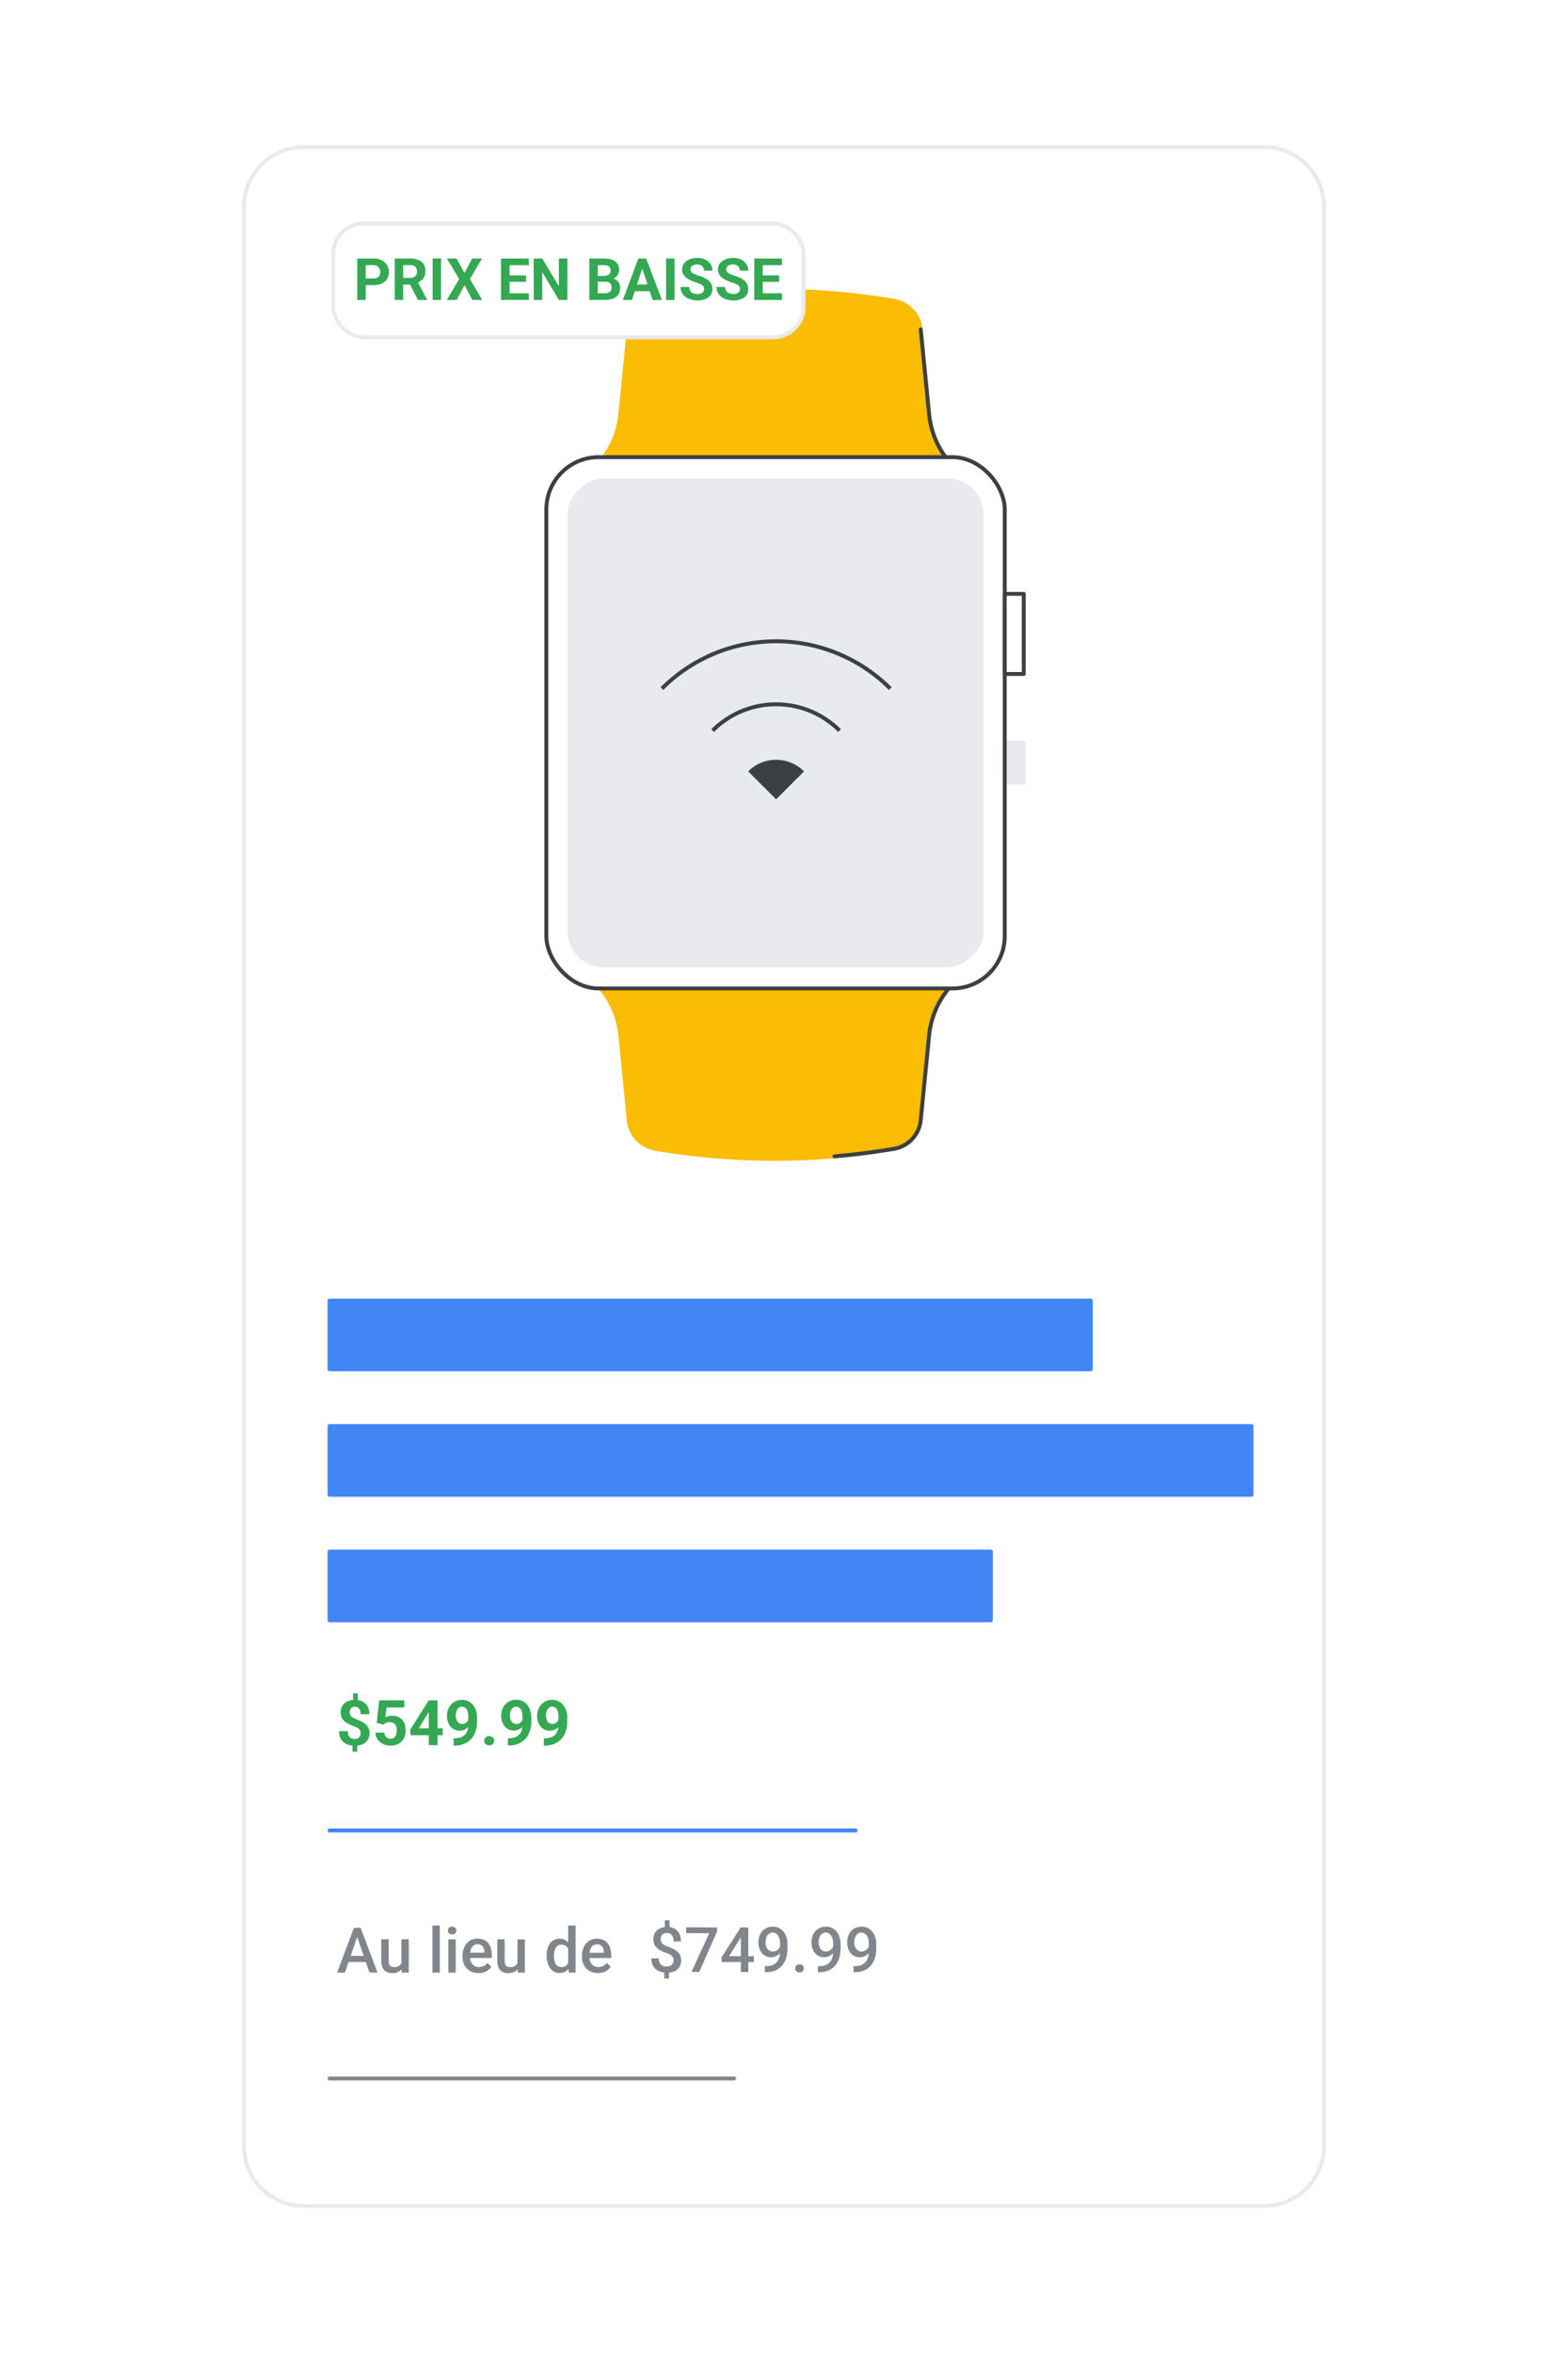 <svg xmlns="http://www.w3.org/2000/svg" xmlns:xlink="http://www.w3.org/1999/xlink" viewBox="0 0 400 600"><rect x="0" y="0" width="400" height="600" fill="#333333" stroke="none"/><defs><style>.cls-1,.cls-12,.cls-3,.cls-4,.cls-8{fill:none;}.cls-2,.cls-9{fill:#fff;}.cls-2,.cls-6{stroke:#e8eaed;}.cls-2,.cls-3,.cls-4,.cls-5,.cls-6,.cls-7,.cls-8,.cls-9{stroke-linecap:round;stroke-linejoin:round;}.cls-3{stroke:#80868b;}.cls-4,.cls-5{stroke:#4285f4;}.cls-5{fill:#4285f4;}.cls-11,.cls-6{fill:#e8eaed;}.cls-7{fill:#fbbc04;stroke:#fbbc04;}.cls-8,.cls-9{stroke:#3c4043;}.cls-10{clip-path:url(#clip-path);}.cls-12{stroke:#3d4043;stroke-miterlimit:10;}.cls-13{fill:#3d4043;}.cls-14{fill:#34a853;}.cls-15{fill:#80868b;}</style><clipPath id="clip-path"><rect class="cls-1" x="135.52" y="131.26" width="124.64" height="106.1" rx="9.12" transform="translate(13.53 382.15) rotate(-90)"/></clipPath></defs><g id="Image_Content" data-name="Image Content"><rect class="cls-2" x="-4.5" y="-4" width="409" height="608"/><path class="cls-2" d="M77.49,37.5h245a15.26,15.26,0,0,1,15.26,15.26V547.24a15.26,15.26,0,0,1-15.26,15.26h-245a15.26,15.26,0,0,1-15.26-15.26V52.76A15.26,15.26,0,0,1,77.49,37.5Z"/><path class="cls-3" d="M84.07,530h103.2"/><path class="cls-4" d="M84.07,466.75h134.2"/><path class="cls-5" d="M84.07,395.64h168.7v17.52H84.07Z"/><path class="cls-5" d="M84.07,363.64h235.2v17.52H84.07Z"/><path class="cls-5" d="M84.07,331.64h194.2v17.52H84.07Z"/><rect class="cls-6" x="256.3" y="189.37" width="4.86" height="10.22"/><path class="cls-7" d="M237.06,106.08,234.87,84a8.23,8.23,0,0,0-6.81-7.29h0a182.31,182.31,0,0,0-60.86,0h0A8.21,8.21,0,0,0,160.4,84l-2.2,22.08a22.34,22.34,0,0,1-11.26,16.79H248.32A22.34,22.34,0,0,1,237.06,106.08Z"/><path class="cls-8" d="M146.94,122.87H248.32a22.34,22.34,0,0,1-11.26-16.79L234.87,84"/><path class="cls-7" d="M158.2,263.58l2.2,22.07a8.21,8.21,0,0,0,6.8,7.29h0a182.31,182.31,0,0,0,60.86,0h0a8.23,8.23,0,0,0,6.81-7.29l2.19-22.07a22.32,22.32,0,0,1,11.26-16.79H146.94A22.32,22.32,0,0,1,158.2,263.58Z"/><path class="cls-8" d="M212.89,294.86c5.07-.43,10.14-1.07,15.17-1.92h0a8.23,8.23,0,0,0,6.81-7.29l2.19-22.07a22.32,22.32,0,0,1,11.26-16.79H146.94"/><rect class="cls-9" x="139.37" y="116.57" width="116.94" height="135.48" rx="13.34"/><g class="cls-10"><rect class="cls-11" x="139.37" y="116.57" width="116.94" height="135.48"/></g><rect class="cls-9" x="256.3" y="151.43" width="4.86" height="20.43"/><path class="cls-12" d="M168.86,175.59a41.18,41.18,0,0,1,58.25,0"/><path class="cls-13" d="M190.86,196.7l7.13,7.12,7.12-7.12A10.07,10.07,0,0,0,190.86,196.7Z"/><path class="cls-12" d="M181.8,186.29a22.9,22.9,0,0,1,32.37,0"/><rect class="cls-2" x="85" y="57" width="120" height="29" rx="7.74"/></g><g id="Text"><path class="cls-14" d="M95.24,72.71H92.55V71h2.69a2.14,2.14,0,0,0,1-.2,1.35,1.35,0,0,0,.58-.58A1.87,1.87,0,0,0,97,69.4a2.13,2.13,0,0,0-.18-.88,1.52,1.52,0,0,0-.58-.65,1.82,1.82,0,0,0-1-.25H93.3v8.86H91.13V65.92h4.11a4.85,4.85,0,0,1,2.13.44,3.32,3.32,0,0,1,1.36,1.23,3.44,3.44,0,0,1,.47,1.79,3.29,3.29,0,0,1-.47,1.77,3.17,3.17,0,0,1-1.36,1.16A5.16,5.16,0,0,1,95.24,72.71Z"/><path class="cls-14" d="M100.7,65.92h3.94a5.45,5.45,0,0,1,2.08.36,2.88,2.88,0,0,1,1.34,1.07,3.08,3.08,0,0,1,.48,1.75,3.35,3.35,0,0,1-.29,1.45,2.67,2.67,0,0,1-.81,1,4.1,4.1,0,0,1-1.21.64l-.69.37h-3.42l0-1.7h2.55a2.06,2.06,0,0,0,.95-.2,1.42,1.42,0,0,0,.57-.57,1.74,1.74,0,0,0,.19-.84,1.87,1.87,0,0,0-.19-.88,1.24,1.24,0,0,0-.57-.56,2.13,2.13,0,0,0-1-.2h-1.77v8.86H100.7Zm5.9,10.56-2.41-4.71,2.3,0,2.44,4.62v.11Z"/><path class="cls-14" d="M112.52,65.92V76.48h-2.16V65.92Z"/><path class="cls-14" d="M116.47,65.92l2,3.68,2-3.68h2.49l-3.07,5.23L123,76.48H120.5l-2-3.76-2,3.76h-2.52l3.16-5.33L114,65.92Z"/><path class="cls-14" d="M130,65.92V76.48H127.8V65.92Zm4.9,0v1.7h-5.61v-1.7Zm-.72,4.3v1.65h-4.89V70.22Zm.73,4.56v1.7h-5.62v-1.7Z"/><path class="cls-14" d="M144.74,65.92V76.48h-2.17l-4.24-7.08v7.08h-2.18V65.92h2.18L142.57,73V65.92Z"/><path class="cls-14" d="M154.45,71.84h-2.71V70.35H154a2.56,2.56,0,0,0,1-.16,1.12,1.12,0,0,0,.58-.46,1.39,1.39,0,0,0,.19-.73,1.46,1.46,0,0,0-.19-.8,1,1,0,0,0-.57-.44,3.08,3.08,0,0,0-1-.14h-1.51v8.86h-2.17V65.92H154a7.41,7.41,0,0,1,1.65.17,3.6,3.6,0,0,1,1.24.53,2.41,2.41,0,0,1,.78.9,3,3,0,0,1,.26,1.28,2.48,2.48,0,0,1-.29,1.2,2.22,2.22,0,0,1-.92.9,3.61,3.61,0,0,1-1.64.38Zm-.09,4.64h-3.21l.84-1.7h2.37a2,2,0,0,0,.93-.19,1.2,1.2,0,0,0,.54-.5,1.46,1.46,0,0,0,.17-.73,2,2,0,0,0-.15-.81,1.1,1.1,0,0,0-.5-.52,1.82,1.82,0,0,0-.9-.19h-2.09V70.35H155l.5.59a3,3,0,0,1,1.56.33,2.2,2.2,0,0,1,.86.91,2.71,2.71,0,0,1,.27,1.2,3.17,3.17,0,0,1-.44,1.71,2.69,2.69,0,0,1-1.29,1A5.55,5.55,0,0,1,154.36,76.48Z"/><path class="cls-14" d="M164.09,67.72l-2.87,8.76H158.9l3.93-10.56h1.47Zm2.25,4.82v1.71h-5.57V72.54Zm.14,3.94-2.88-8.76-.24-1.8h1.49l4,10.56Z"/><path class="cls-14" d="M172.09,65.92V76.48h-2.17V65.92Z"/><path class="cls-14" d="M179.61,73.71a1.37,1.37,0,0,0-.08-.51,1,1,0,0,0-.31-.42,2.89,2.89,0,0,0-.63-.38,7.44,7.44,0,0,0-1.05-.39c-.48-.16-.93-.33-1.36-.52a5.64,5.64,0,0,1-1.13-.68,3,3,0,0,1-.77-.9,2.59,2.59,0,0,1-.28-1.2,2.53,2.53,0,0,1,.29-1.2,3,3,0,0,1,.81-.93,3.87,3.87,0,0,1,1.24-.6,5.57,5.57,0,0,1,1.57-.21,4.64,4.64,0,0,1,2,.42,3.27,3.27,0,0,1,1.35,1.16,3,3,0,0,1,.48,1.67h-2.16a1.62,1.62,0,0,0-.19-.81,1.31,1.31,0,0,0-.58-.56,2,2,0,0,0-1-.21,2.36,2.36,0,0,0-.94.17,1.3,1.3,0,0,0-.56.46,1.15,1.15,0,0,0-.19.65.86.86,0,0,0,.13.48,1.54,1.54,0,0,0,.4.41,4,4,0,0,0,.66.35c.26.11.57.22.91.33a9.1,9.1,0,0,1,1.52.59,4.57,4.57,0,0,1,1.1.73,2.66,2.66,0,0,1,.66.92,2.87,2.87,0,0,1,.23,1.17,2.71,2.71,0,0,1-.27,1.23,2.62,2.62,0,0,1-.77.92,3.72,3.72,0,0,1-1.22.57,5.81,5.81,0,0,1-1.57.2,5.72,5.72,0,0,1-1.54-.21,4.32,4.32,0,0,1-1.38-.62,3,3,0,0,1-1.36-2.62h2.18A2,2,0,0,0,176,74a1.39,1.39,0,0,0,.43.55,1.8,1.8,0,0,0,.67.31,3.25,3.25,0,0,0,.85.1,2.25,2.25,0,0,0,.93-.16,1.19,1.19,0,0,0,.55-.45A1.16,1.16,0,0,0,179.61,73.71Z"/><path class="cls-14" d="M188.76,73.71a1.6,1.6,0,0,0-.08-.51,1.09,1.09,0,0,0-.31-.42,2.89,2.89,0,0,0-.63-.38,7.63,7.63,0,0,0-1.06-.39c-.47-.16-.93-.33-1.35-.52a5.73,5.73,0,0,1-1.14-.68,3,3,0,0,1-.76-.9,2.47,2.47,0,0,1-.28-1.2,2.42,2.42,0,0,1,.29-1.2,2.76,2.76,0,0,1,.81-.93,3.92,3.92,0,0,1,1.23-.6,5.57,5.57,0,0,1,1.57-.21,4.64,4.64,0,0,1,2,.42,3.27,3.27,0,0,1,1.35,1.16,2.88,2.88,0,0,1,.49,1.67h-2.16a1.62,1.62,0,0,0-.2-.81,1.26,1.26,0,0,0-.58-.56,2,2,0,0,0-1-.21,2.32,2.32,0,0,0-.94.17,1.34,1.34,0,0,0-.57.46,1.15,1.15,0,0,0-.19.65.87.87,0,0,0,.14.48,1.29,1.29,0,0,0,.4.41,4,4,0,0,0,.66.35q.39.17.9.33a8.77,8.77,0,0,1,1.52.59,4.38,4.38,0,0,1,1.1.73,2.69,2.69,0,0,1,.67.92,3.13,3.13,0,0,1,0,2.4,2.55,2.55,0,0,1-.78.92,3.66,3.66,0,0,1-1.21.57,5.86,5.86,0,0,1-1.57.2,5.79,5.79,0,0,1-1.55-.21,4.32,4.32,0,0,1-1.38-.62,3.21,3.21,0,0,1-1-1.08,3,3,0,0,1-.37-1.54H185a2,2,0,0,0,.15.83,1.41,1.41,0,0,0,.44.55,1.68,1.68,0,0,0,.66.31,3.33,3.33,0,0,0,.86.1,2.32,2.32,0,0,0,.93-.16,1.21,1.21,0,0,0,.54-.45A1.17,1.17,0,0,0,188.76,73.71Z"/><path class="cls-14" d="M194.58,65.92V76.48h-2.17V65.92Zm4.9,0v1.7h-5.61v-1.7Zm-.72,4.3v1.65h-4.89V70.22Zm.73,4.56v1.7h-5.62v-1.7Z"/><path class="cls-15" d="M91.4,493.1,88,503H86l4.28-11.38h1.31Zm2.68,5.64v1.55H87.89v-1.55Zm.16,4.22-3.4-9.86-.15-1.52H92L96.31,503Z"/><path class="cls-15" d="M102.66,499.21l.63,0a6,6,0,0,1-.19,1.57,3.3,3.3,0,0,1-.58,1.24,2.59,2.59,0,0,1-1,.82,3.25,3.25,0,0,1-1.46.29,3.67,3.67,0,0,1-1.13-.17,2.36,2.36,0,0,1-.89-.56,2.59,2.59,0,0,1-.57-1,4.37,4.37,0,0,1-.2-1.43v-5.46h1.88V500a2.37,2.37,0,0,0,.11.77,1.24,1.24,0,0,0,.3.5,1.06,1.06,0,0,0,.43.26,1.59,1.59,0,0,0,.53.08,2.15,2.15,0,0,0,1.27-.32,1.71,1.71,0,0,0,.67-.85A3.53,3.53,0,0,0,102.66,499.21Zm-.27,1.76v-6.46h1.89V503H102.5Z"/><path class="cls-15" d="M112.2,491v12h-1.89V491Z"/><path class="cls-15" d="M114.26,492.29a1,1,0,0,1,.28-.72,1.27,1.27,0,0,1,1.59,0,1,1,0,0,1,.29.72,1,1,0,0,1-.29.7,1.27,1.27,0,0,1-1.59,0A.94.94,0,0,1,114.26,492.29Zm2,2.22V503h-1.89v-8.45Z"/><path class="cls-15" d="M122.06,503.11a4.58,4.58,0,0,1-1.69-.3,3.73,3.73,0,0,1-1.28-.87,3.86,3.86,0,0,1-.81-1.3A4.52,4.52,0,0,1,118,499v-.31a5.39,5.39,0,0,1,.29-1.8,4.28,4.28,0,0,1,.8-1.38,3.66,3.66,0,0,1,1.22-.88,4.18,4.18,0,0,1,3.11,0,3,3,0,0,1,1.13.86,3.54,3.54,0,0,1,.67,1.31,5.81,5.81,0,0,1,.23,1.67v.8h-6.53v-1.35h4.67v-.15a2.78,2.78,0,0,0-.2-1,1.53,1.53,0,0,0-1.56-1,1.73,1.73,0,0,0-.83.2,1.59,1.59,0,0,0-.61.57,3.08,3.08,0,0,0-.37.9,4.88,4.88,0,0,0-.13,1.19V499a3.42,3.42,0,0,0,.15,1,2.51,2.51,0,0,0,.45.82,2,2,0,0,0,.72.55,2.12,2.12,0,0,0,1,.2,2.6,2.6,0,0,0,1.21-.27,2.84,2.84,0,0,0,.93-.77l1,1a3.84,3.84,0,0,1-.71.76,3.66,3.66,0,0,1-1.07.59A4.31,4.31,0,0,1,122.06,503.11Z"/><path class="cls-15" d="M132.26,499.21l.63,0a6,6,0,0,1-.19,1.57,3.45,3.45,0,0,1-.57,1.24,2.66,2.66,0,0,1-1,.82,3.31,3.31,0,0,1-1.46.29,3.74,3.74,0,0,1-1.14-.17,2.25,2.25,0,0,1-.88-.56,2.48,2.48,0,0,1-.58-1,4.65,4.65,0,0,1-.2-1.43v-5.46h1.88V500a2.37,2.37,0,0,0,.11.77,1.24,1.24,0,0,0,.3.5,1.06,1.06,0,0,0,.43.26,1.61,1.61,0,0,0,.54.08,2.17,2.17,0,0,0,1.27-.32,1.69,1.69,0,0,0,.66-.85A3.53,3.53,0,0,0,132.26,499.21ZM132,501v-6.46h1.89V503H132.1Z"/><path class="cls-15" d="M139.44,498.83v-.17a6,6,0,0,1,.23-1.75,4.24,4.24,0,0,1,.65-1.37,3,3,0,0,1,1.05-.88,3,3,0,0,1,1.39-.31,2.85,2.85,0,0,1,1.34.3,2.75,2.75,0,0,1,1,.84,4.78,4.78,0,0,1,.65,1.32,8.86,8.86,0,0,1,.34,1.69V499a8.69,8.69,0,0,1-.34,1.66,4.59,4.59,0,0,1-.65,1.29,2.78,2.78,0,0,1-1,.85,2.93,2.93,0,0,1-1.36.29,2.87,2.87,0,0,1-1.38-.32,3.15,3.15,0,0,1-1-.89,4.35,4.35,0,0,1-.65-1.37A5.78,5.78,0,0,1,139.44,498.83Zm1.88-.17v.17a5.17,5.17,0,0,0,.11,1.07,2.78,2.78,0,0,0,.33.88,1.58,1.58,0,0,0,1.46.81,1.78,1.78,0,0,0,1.05-.28,2,2,0,0,0,.66-.76,3.58,3.58,0,0,0,.32-1.08v-1.41a3.37,3.37,0,0,0-.19-.86,2.64,2.64,0,0,0-.39-.7,1.81,1.81,0,0,0-.59-.47,2,2,0,0,0-.84-.17,1.6,1.6,0,0,0-1.47.83,2.85,2.85,0,0,0-.34.89A5.27,5.27,0,0,0,141.32,498.66Zm3.62,2.55V491h1.89v12h-1.71Z"/><path class="cls-15" d="M152.52,503.11a4.58,4.58,0,0,1-1.69-.3,3.73,3.73,0,0,1-1.28-.87,3.86,3.86,0,0,1-.81-1.3,4.75,4.75,0,0,1-.28-1.62v-.31a5.39,5.39,0,0,1,.29-1.8,4.12,4.12,0,0,1,.81-1.38,3.63,3.63,0,0,1,1.21-.88,4.18,4.18,0,0,1,3.11,0,3,3,0,0,1,1.13.86,3.54,3.54,0,0,1,.67,1.31,5.81,5.81,0,0,1,.23,1.67v.8h-6.53v-1.35h4.67v-.15a2.78,2.78,0,0,0-.2-1,1.53,1.53,0,0,0-1.56-1,1.73,1.73,0,0,0-.83.2,1.66,1.66,0,0,0-.61.57,3.08,3.08,0,0,0-.37.9,5.42,5.42,0,0,0-.13,1.19V499a3.42,3.42,0,0,0,.15,1,2.7,2.7,0,0,0,.45.82,2,2,0,0,0,.72.55,2.12,2.12,0,0,0,1,.2,2.6,2.6,0,0,0,1.21-.27,2.74,2.74,0,0,0,.93-.77l1,1a3.84,3.84,0,0,1-.71.76,3.54,3.54,0,0,1-1.07.59A4.31,4.31,0,0,1,152.52,503.11Z"/><path class="cls-14" d="M92,442a1.46,1.46,0,0,0-.67-1.31,4.77,4.77,0,0,0-1-.47,12.52,12.52,0,0,1-1.79-.83,3.45,3.45,0,0,1-1.2-1.1,3.08,3.08,0,0,1-.43-1.68,3,3,0,0,1,.47-1.68,3,3,0,0,1,1.27-1.09,4.39,4.39,0,0,1,1.9-.39,4.14,4.14,0,0,1,1.5.25,3,3,0,0,1,1.9,1.87,4.17,4.17,0,0,1,.26,1.55H92a3.43,3.43,0,0,0-.1-.83,1.69,1.69,0,0,0-.3-.6,1.2,1.2,0,0,0-.45-.36,1.41,1.41,0,0,0-.59-.12,1.5,1.5,0,0,0-.78.18,1.14,1.14,0,0,0-.44.51,1.81,1.81,0,0,0-.14.72,1.54,1.54,0,0,0,.15.7,1.4,1.4,0,0,0,.5.54,5.85,5.85,0,0,0,1,.5,12,12,0,0,1,1.79.85,3.45,3.45,0,0,1,1.19,1.11,2.94,2.94,0,0,1,.43,1.67,3,3,0,0,1-.47,1.71,2.92,2.92,0,0,1-1.31,1.08,4.74,4.74,0,0,1-2,.37,5.35,5.35,0,0,1-1.43-.19,3.68,3.68,0,0,1-1.29-.62,3.05,3.05,0,0,1-.92-1.14,4.07,4.07,0,0,1-.35-1.77h2.25a2.59,2.59,0,0,0,.15,1,1.31,1.31,0,0,0,.39.6,1.51,1.51,0,0,0,.56.32,2.3,2.3,0,0,0,.64.09,1.69,1.69,0,0,0,.82-.17,1.18,1.18,0,0,0,.49-.5A1.42,1.42,0,0,0,92,442Zm-.86,2.57v2.1H89.92v-2.1Zm.15-12.76v2.3H90.07v-2.3Z"/><path class="cls-14" d="M97.89,439.78l-1.8-.43.65-5.77h6.39v1.82H98.59l-.28,2.53a3.47,3.47,0,0,1,.69-.29,3.33,3.33,0,0,1,1-.15,4,4,0,0,1,1.47.26,2.88,2.88,0,0,1,1.09.75,3.21,3.21,0,0,1,.68,1.2,5,5,0,0,1,.24,1.61,4.27,4.27,0,0,1-.24,1.44,3.4,3.4,0,0,1-.71,1.22,3.13,3.13,0,0,1-1.19.84,4.41,4.41,0,0,1-1.7.3,4.78,4.78,0,0,1-1.42-.21,4,4,0,0,1-1.23-.65,3.4,3.4,0,0,1-.87-1.05,3.11,3.11,0,0,1-.34-1.4h2.24a1.89,1.89,0,0,0,.25.83,1.43,1.43,0,0,0,.55.54,1.73,1.73,0,0,0,.81.19,1.51,1.51,0,0,0,.73-.17,1.33,1.33,0,0,0,.49-.45,2.13,2.13,0,0,0,.28-.69,3.85,3.85,0,0,0,.09-.86,3.09,3.09,0,0,0-.11-.83,1.74,1.74,0,0,0-.33-.65,1.63,1.63,0,0,0-.58-.42,2,2,0,0,0-.81-.15,1.94,1.94,0,0,0-1,.19A2.18,2.18,0,0,0,97.89,439.78Z"/><path class="cls-14" d="M112.92,440.71v1.76h-8.19l-.11-1.36,4.74-7.53h1.79l-1.94,3.25-2.36,3.88Zm-1.29-7.13V445h-2.25V433.58Z"/><path class="cls-14" d="M115.73,443.25h.15a5.12,5.12,0,0,0,1.61-.23,2.92,2.92,0,0,0,1.11-.67,2.67,2.67,0,0,0,.65-1.08,4.55,4.55,0,0,0,.21-1.44v-2.16a4.49,4.49,0,0,0-.12-1.09,2.19,2.19,0,0,0-.34-.77,1.54,1.54,0,0,0-.52-.47,1.37,1.37,0,0,0-.64-.15,1.27,1.27,0,0,0-.67.18,1.76,1.76,0,0,0-.49.49,2.6,2.6,0,0,0-.3.72,3.34,3.34,0,0,0-.11.84,3.2,3.2,0,0,0,.11.83,2,2,0,0,0,.3.7,1.52,1.52,0,0,0,.51.47,1.37,1.37,0,0,0,.72.18,1.64,1.64,0,0,0,.71-.15,1.68,1.68,0,0,0,.54-.41,1.74,1.74,0,0,0,.34-.55,1.5,1.5,0,0,0,.13-.62l.74.41a2.64,2.64,0,0,1-.24,1.08,3.2,3.2,0,0,1-.65,1,3.26,3.26,0,0,1-1,.69,2.64,2.64,0,0,1-1.18.26,3.32,3.32,0,0,1-1.41-.29,3.08,3.08,0,0,1-1-.81,3.67,3.67,0,0,1-.65-1.22,5.2,5.2,0,0,1-.22-1.51,4.39,4.39,0,0,1,.27-1.55,3.8,3.8,0,0,1,.78-1.28,3.54,3.54,0,0,1,1.21-.87,3.64,3.64,0,0,1,1.57-.32,3.55,3.55,0,0,1,1.58.34,3.6,3.6,0,0,1,1.22.94,4.3,4.3,0,0,1,.78,1.47,6,6,0,0,1,.28,1.89v.78a8.38,8.38,0,0,1-.24,2.06,6.06,6.06,0,0,1-.71,1.73,4.73,4.73,0,0,1-1.17,1.31,5,5,0,0,1-1.62.84,6.93,6.93,0,0,1-2.06.29h-.18Z"/><path class="cls-14" d="M123.52,443.87a1.1,1.1,0,0,1,.34-.83,1.44,1.44,0,0,1,1.86,0,1.1,1.1,0,0,1,.34.83,1.12,1.12,0,0,1-.34.84,1.48,1.48,0,0,1-1.86,0A1.12,1.12,0,0,1,123.52,443.87Z"/><path class="cls-14" d="M129.55,443.25h.15a5.12,5.12,0,0,0,1.61-.23,2.92,2.92,0,0,0,1.11-.67,2.67,2.67,0,0,0,.65-1.08,4.55,4.55,0,0,0,.21-1.44v-2.16a4.49,4.49,0,0,0-.12-1.09,2.19,2.19,0,0,0-.34-.77,1.54,1.54,0,0,0-.52-.47,1.37,1.37,0,0,0-.64-.15,1.27,1.27,0,0,0-.67.18,1.76,1.76,0,0,0-.49.49,2.6,2.6,0,0,0-.3.72,3.34,3.34,0,0,0-.11.84,3.2,3.2,0,0,0,.11.83,2.21,2.21,0,0,0,.3.7,1.52,1.52,0,0,0,.51.47,1.37,1.37,0,0,0,.72.18,1.64,1.64,0,0,0,.71-.15A1.68,1.68,0,0,0,133,439a2,2,0,0,0,.35-.55,1.67,1.67,0,0,0,.12-.62l.74.41a2.64,2.64,0,0,1-.24,1.08,3.2,3.2,0,0,1-.65,1,3.26,3.26,0,0,1-1,.69,2.63,2.63,0,0,1-1.17.26,3.33,3.33,0,0,1-1.42-.29,3.08,3.08,0,0,1-1-.81,3.67,3.67,0,0,1-.65-1.22,5.2,5.2,0,0,1-.22-1.51,4.39,4.39,0,0,1,.27-1.55,3.8,3.8,0,0,1,.78-1.28,3.54,3.54,0,0,1,1.21-.87,3.64,3.64,0,0,1,1.57-.32,3.55,3.55,0,0,1,1.58.34,3.6,3.6,0,0,1,1.22.94,4.3,4.3,0,0,1,.78,1.47,6,6,0,0,1,.28,1.89v.78a8.38,8.38,0,0,1-.24,2.06,6.06,6.06,0,0,1-.71,1.73,4.73,4.73,0,0,1-1.17,1.31,4.89,4.89,0,0,1-1.62.84,6.93,6.93,0,0,1-2.06.29h-.18Z"/><path class="cls-14" d="M138.73,443.25h.15a5.12,5.12,0,0,0,1.61-.23,2.92,2.92,0,0,0,1.11-.67,2.67,2.67,0,0,0,.65-1.08,4.55,4.55,0,0,0,.21-1.44v-2.16a4.49,4.49,0,0,0-.12-1.09,2.19,2.19,0,0,0-.34-.77,1.54,1.54,0,0,0-.52-.47,1.37,1.37,0,0,0-.64-.15,1.27,1.27,0,0,0-.67.18,1.76,1.76,0,0,0-.49.49,2.6,2.6,0,0,0-.3.72,3.34,3.34,0,0,0-.11.84,3.2,3.2,0,0,0,.11.83,2,2,0,0,0,.3.7,1.52,1.52,0,0,0,.51.47,1.37,1.37,0,0,0,.72.18,1.64,1.64,0,0,0,.71-.15,1.68,1.68,0,0,0,.54-.41,1.74,1.74,0,0,0,.34-.55,1.5,1.5,0,0,0,.13-.62l.74.41a2.64,2.64,0,0,1-.24,1.08,3.2,3.2,0,0,1-.65,1,3.26,3.26,0,0,1-1,.69,2.64,2.64,0,0,1-1.18.26,3.32,3.32,0,0,1-1.41-.29,3.08,3.08,0,0,1-1-.81,3.67,3.67,0,0,1-.65-1.22,5.2,5.2,0,0,1-.22-1.51,4.39,4.39,0,0,1,.27-1.55,3.8,3.8,0,0,1,.78-1.28,3.54,3.54,0,0,1,1.21-.87,3.64,3.64,0,0,1,1.57-.32,3.55,3.55,0,0,1,1.58.34,3.6,3.6,0,0,1,1.22.94,4.3,4.3,0,0,1,.78,1.47,6,6,0,0,1,.28,1.89v.78a8.38,8.38,0,0,1-.24,2.06,6.06,6.06,0,0,1-.71,1.73,4.73,4.73,0,0,1-1.17,1.31,5,5,0,0,1-1.62.84,6.93,6.93,0,0,1-2.06.29h-.18Z"/><path class="cls-15" d="M171.84,499.89a1.67,1.67,0,0,0-.18-.79,1.94,1.94,0,0,0-.6-.62A5.82,5.82,0,0,0,170,498a9.19,9.19,0,0,1-1.75-.79,3.35,3.35,0,0,1-1.15-1.09,3.4,3.4,0,0,1,0-3.29,2.84,2.84,0,0,1,1.23-1.09,4.12,4.12,0,0,1,1.84-.38,4.28,4.28,0,0,1,1.47.24,3.07,3.07,0,0,1,1.11.71,3.19,3.19,0,0,1,.71,1.15,4.75,4.75,0,0,1,.24,1.57h-1.87a3.58,3.58,0,0,0-.11-.9,2,2,0,0,0-.34-.67,1.51,1.51,0,0,0-.52-.42,1.6,1.6,0,0,0-.7-.15,1.93,1.93,0,0,0-.92.2,1.24,1.24,0,0,0-.52.57,1.8,1.8,0,0,0-.17.82,1.73,1.73,0,0,0,.17.78,1.55,1.55,0,0,0,.59.61,6,6,0,0,0,1.15.54,10.25,10.25,0,0,1,1.75.8,3.41,3.41,0,0,1,1.14,1.09,3,3,0,0,1,.4,1.62,3,3,0,0,1-.46,1.71,3,3,0,0,1-1.3,1.07A4.82,4.82,0,0,1,170,503a5.33,5.33,0,0,1-1.38-.18,3.68,3.68,0,0,1-1.24-.61,2.82,2.82,0,0,1-.88-1.12,4,4,0,0,1-.33-1.72h1.89a2.73,2.73,0,0,0,.16,1,1.61,1.61,0,0,0,.45.64,1.68,1.68,0,0,0,.63.34,2.75,2.75,0,0,0,.7.1,2.19,2.19,0,0,0,1-.2,1.33,1.33,0,0,0,.61-.56A1.66,1.66,0,0,0,171.84,499.89Zm-1.18,2.53v2.09h-1.19v-2.09Zm.15-12.76V492h-1.2v-2.34Z"/><path class="cls-15" d="M182.93,491.48v1l-4.54,10.35h-2l4.54-9.88h-5.89v-1.5Z"/><path class="cls-15" d="M192.31,498.8v1.5h-8.2l-.07-1.13,4.91-7.69h1.51l-1.63,2.8L186,498.8Zm-1.42-7.32v11.38H189V491.48Z"/><path class="cls-15" d="M195.08,501.37h.16a4.93,4.93,0,0,0,1.8-.28,2.8,2.8,0,0,0,1.15-.8,3.08,3.08,0,0,0,.62-1.19,5.9,5.9,0,0,0,.19-1.49v-2a4.48,4.48,0,0,0-.15-1.22,2.65,2.65,0,0,0-.4-.88,1.82,1.82,0,0,0-.61-.54,1.52,1.52,0,0,0-.73-.18,1.55,1.55,0,0,0-.77.2,1.76,1.76,0,0,0-.57.52,2.59,2.59,0,0,0-.35.77,3.61,3.61,0,0,0-.12.94,3.39,3.39,0,0,0,.12.91,2.42,2.42,0,0,0,.33.77,1.83,1.83,0,0,0,.58.53,1.55,1.55,0,0,0,.8.19,1.77,1.77,0,0,0,.8-.17,2.1,2.1,0,0,0,.65-.45,2.26,2.26,0,0,0,.42-.65,2,2,0,0,0,.18-.74l.72.22a3,3,0,0,1-.25,1.17,3.71,3.71,0,0,1-.68,1.05,3.55,3.55,0,0,1-1,.75,2.75,2.75,0,0,1-1.24.28,3.15,3.15,0,0,1-1.44-.31,2.81,2.81,0,0,1-1-.84,3.63,3.63,0,0,1-.61-1.21,4.94,4.94,0,0,1-.21-1.45,4.83,4.83,0,0,1,.25-1.54,3.9,3.9,0,0,1,.73-1.27,3.41,3.41,0,0,1,1.16-.86,3.83,3.83,0,0,1,1.55-.31,3.46,3.46,0,0,1,1.62.36,3.4,3.4,0,0,1,1.17,1,4.43,4.43,0,0,1,.72,1.46,6.53,6.53,0,0,1,.24,1.8v.67a10.29,10.29,0,0,1-.18,1.94,6.34,6.34,0,0,1-.58,1.72,4.81,4.81,0,0,1-1.05,1.39,4.59,4.59,0,0,1-1.6.93,6.42,6.42,0,0,1-2.21.34h-.17Z"/><path class="cls-15" d="M202.85,501.92a1,1,0,0,1,.3-.74,1.06,1.06,0,0,1,.8-.3,1.09,1.09,0,0,1,.81.3,1,1,0,0,1,.29.74,1,1,0,0,1-.29.73,1.09,1.09,0,0,1-.81.3,1.06,1.06,0,0,1-.8-.3A1,1,0,0,1,202.85,501.92Z"/><path class="cls-15" d="M208.62,501.37h.16a4.93,4.93,0,0,0,1.8-.28,2.86,2.86,0,0,0,1.15-.8,3.08,3.08,0,0,0,.62-1.19,5.9,5.9,0,0,0,.19-1.49v-2a4.48,4.48,0,0,0-.15-1.22,2.86,2.86,0,0,0-.4-.88,1.82,1.82,0,0,0-.61-.54,1.52,1.52,0,0,0-.73-.18,1.55,1.55,0,0,0-.77.2,1.76,1.76,0,0,0-.57.52,2.59,2.59,0,0,0-.35.77,3.61,3.61,0,0,0-.12.94,3.84,3.84,0,0,0,.11.91,2.69,2.69,0,0,0,.34.77,1.7,1.7,0,0,0,.57.53,1.62,1.62,0,0,0,.81.19,1.77,1.77,0,0,0,.8-.17,2,2,0,0,0,.64-.45,2.1,2.1,0,0,0,.43-.65,2,2,0,0,0,.18-.74l.71.22a3,3,0,0,1-.24,1.17,3.94,3.94,0,0,1-.68,1.05,3.55,3.55,0,0,1-1,.75,2.76,2.76,0,0,1-1.25.28,3.13,3.13,0,0,1-1.43-.31,2.81,2.81,0,0,1-1-.84,3.63,3.63,0,0,1-.61-1.21,4.94,4.94,0,0,1-.21-1.45,4.83,4.83,0,0,1,.25-1.54,3.9,3.9,0,0,1,.73-1.27,3.32,3.32,0,0,1,1.16-.86,3.83,3.83,0,0,1,1.55-.31,3.48,3.48,0,0,1,1.62.36,3.4,3.4,0,0,1,1.17,1,4.43,4.43,0,0,1,.72,1.46,6.53,6.53,0,0,1,.24,1.8v.67a10.29,10.29,0,0,1-.18,1.94,6.34,6.34,0,0,1-.58,1.72,4.67,4.67,0,0,1-1.06,1.39,4.46,4.46,0,0,1-1.59.93,6.42,6.42,0,0,1-2.21.34h-.17Z"/><path class="cls-15" d="M217.72,501.37h.15a4.93,4.93,0,0,0,1.8-.28,2.9,2.9,0,0,0,1.16-.8,3.06,3.06,0,0,0,.61-1.19,5.48,5.48,0,0,0,.19-1.49v-2a4.93,4.93,0,0,0-.14-1.22,2.87,2.87,0,0,0-.41-.88,1.89,1.89,0,0,0-.6-.54,1.55,1.55,0,0,0-.73-.18,1.5,1.5,0,0,0-.77.2,1.58,1.58,0,0,0-.57.52,2.36,2.36,0,0,0-.35.77,3.24,3.24,0,0,0-.13.94,3.39,3.39,0,0,0,.12.91,2.44,2.44,0,0,0,.34.77,1.7,1.7,0,0,0,.57.53,1.6,1.6,0,0,0,.8.19,1.84,1.84,0,0,0,.81-.17,2.06,2.06,0,0,0,.64-.45,2.53,2.53,0,0,0,.43-.65,2.15,2.15,0,0,0,.17-.74l.72.22a2.83,2.83,0,0,1-.25,1.17,3.71,3.71,0,0,1-.68,1.05,3.41,3.41,0,0,1-1,.75,2.72,2.72,0,0,1-1.24.28,3.1,3.1,0,0,1-1.43-.31,2.84,2.84,0,0,1-1-.84,3.83,3.83,0,0,1-.61-1.21,4.93,4.93,0,0,1-.2-1.45,4.56,4.56,0,0,1,.25-1.54,3.88,3.88,0,0,1,.72-1.27,3.41,3.41,0,0,1,1.16-.86,3.86,3.86,0,0,1,1.55-.31,3.46,3.46,0,0,1,1.62.36,3.23,3.23,0,0,1,1.17,1,4.43,4.43,0,0,1,.72,1.46,6.53,6.53,0,0,1,.24,1.8v.67a11.2,11.2,0,0,1-.17,1.94,6.35,6.35,0,0,1-.59,1.72,4.81,4.81,0,0,1-1.05,1.39,4.59,4.59,0,0,1-1.6.93,6.36,6.36,0,0,1-2.2.34h-.17Z"/></g></svg>